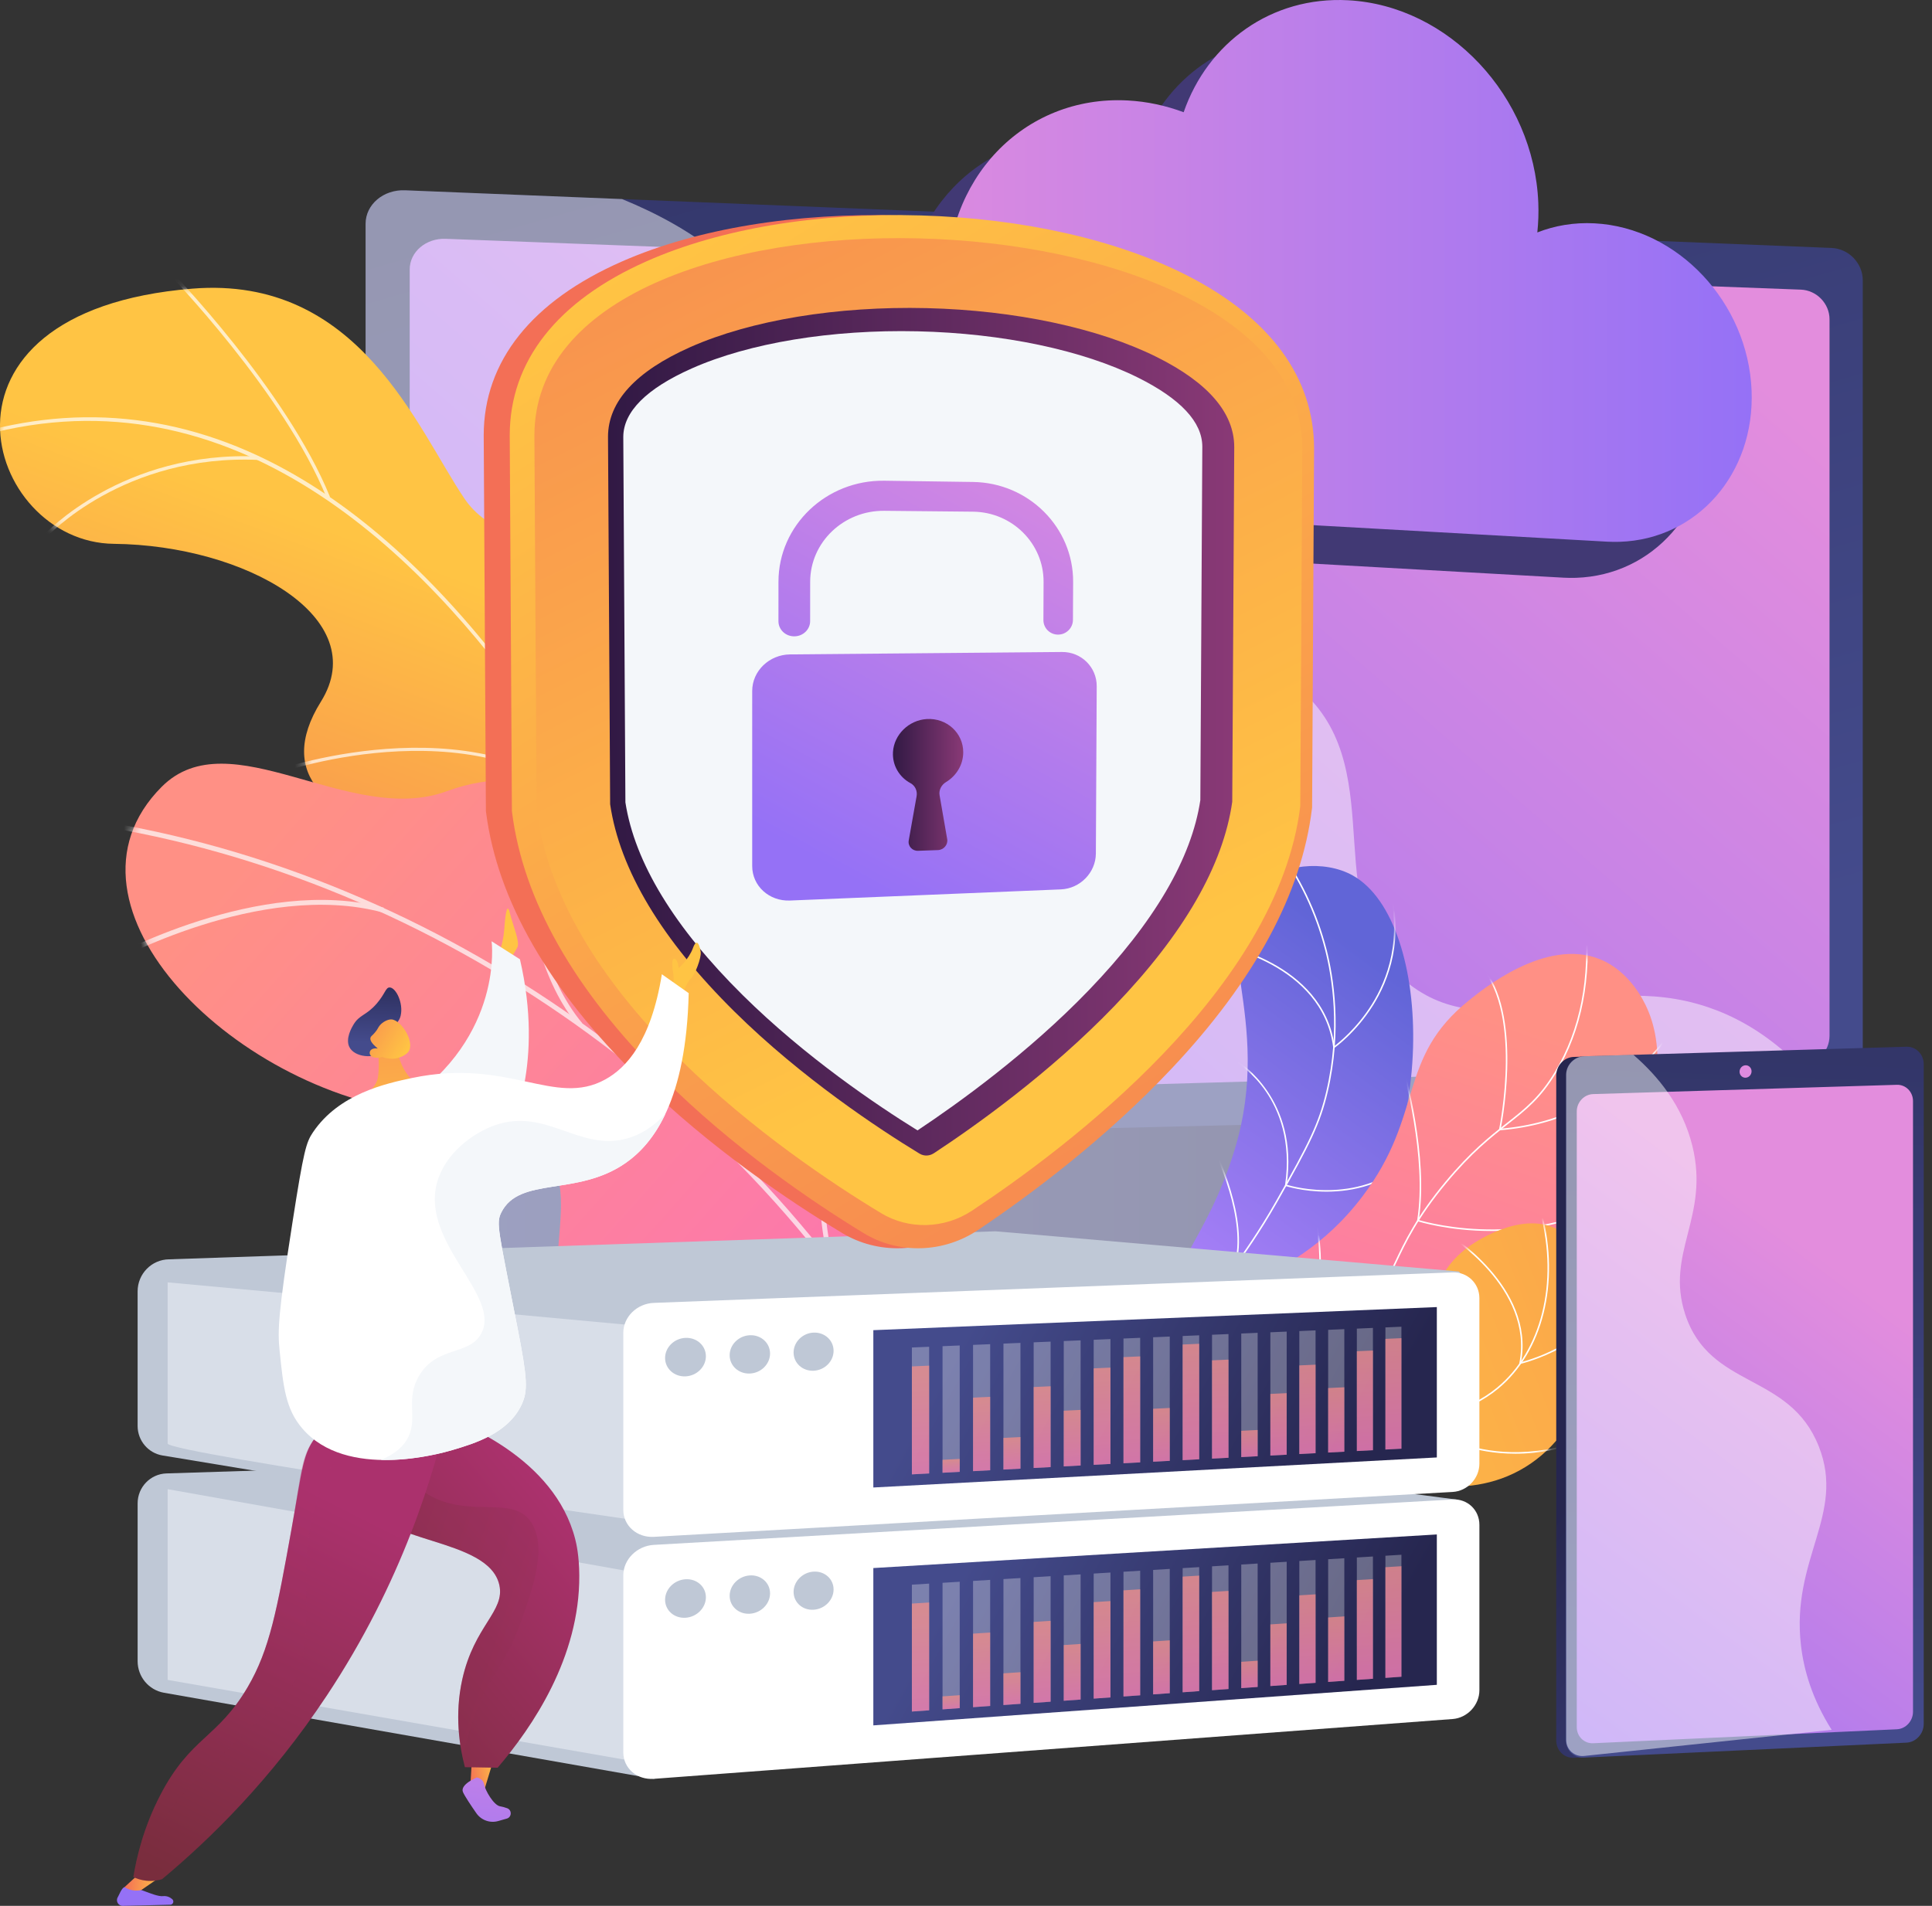 <svg width="226" height="223" viewBox="0 0 226 223" fill="none" xmlns="http://www.w3.org/2000/svg">
<rect x="0" y="0" width="226" height="223" fill="#333333" stroke="none"/>
<g id="Group">
<g id="Illustration">
<g id="Data_protection">
<g id="Group_2">
<path id="Vector" d="M157.748 174.12C154.741 173.117 152.493 170.551 151.859 167.396L147.483 145.614L110.046 146.951L105.438 169.643C104.793 172.821 107.376 176.01 110.35 177.18L126.013 183.343C128.926 184.489 132.058 184.946 135.17 184.678L168.271 181.831C169.239 181.748 170.015 180.983 170.128 180.002C170.24 179.02 170.918 177.918 169.995 177.611L157.746 174.121L157.748 174.12Z" fill="#97A6B7"/>
<path id="Vector_2" d="M158.118 172.795C155.114 171.805 152.868 169.271 152.236 166.156L147.864 144.649L111.339 145.97L106.736 168.376C106.091 171.514 107.797 174.661 110.769 175.816L126.416 181.901C129.326 183.033 132.455 183.484 135.564 183.22L168.632 180.408C169.599 180.326 170.374 179.571 170.487 178.602C170.599 177.633 170.018 176.719 169.096 176.415L158.118 172.795Z" fill="url(#paint0_linear_364_674)"/>
<path id="Vector_3" d="M217.902 130.47V32.801C217.902 30.798 216.261 29.093 214.25 29.012L47.389 22.266C44.849 22.163 42.766 23.928 42.766 26.188V134.127L217.903 130.47H217.902Z" fill="url(#paint1_linear_364_674)"/>
<path id="Vector_4" d="M210.651 33.89L52.131 27.943C49.821 27.857 47.926 29.472 47.926 31.534V125.526C47.926 127.63 49.861 129.297 52.218 129.23L210.58 124.701C212.471 124.647 214.013 123.067 214.013 121.19V37.359C214.013 35.52 212.502 33.959 210.651 33.889V33.89Z" fill="url(#paint2_linear_364_674)"/>
<path id="Vector_5" d="M42.766 134.127V155.684C42.766 157.943 44.849 159.703 47.388 159.596L214.249 152.502C216.261 152.416 217.902 150.708 217.902 148.705V129.843L42.765 134.127L42.766 134.127Z" fill="url(#paint3_linear_364_674)"/>
<g id="Group_3" style="mix-blend-mode:soft-light" opacity="0.48">
<path id="Vector_6" d="M199.829 117.86C186.125 113.205 174.786 122.7 164.936 115.224C153.83 106.796 162.806 90.605 152.534 81.066C138.263 67.816 109.732 88.365 97.34 75.873C88.821 67.284 98.87 53.534 91.657 39.069C87.989 31.715 81.116 26.701 72.772 23.293L47.389 22.266C44.849 22.163 42.766 23.928 42.766 26.188V155.684C42.766 157.943 44.849 159.703 47.389 159.596L214.25 152.501C216.262 152.416 217.903 150.708 217.903 148.705V134.768C212.027 124.321 205.54 119.8 199.83 117.86H199.829Z" fill="white"/>
</g>
</g>
<g id="Group_4">
<g id="Group_5">
<g id="Group_6">
<path id="Vector_7" d="M91.098 120.835L74.646 130.101C74.646 130.101 66.823 123.358 67.519 115.098C68.939 98.246 54.163 98.171 47.978 97.208C38.651 95.757 32.121 90.773 37.537 82.103C43.665 72.295 28.713 63.792 13.314 63.632C-1.754 63.475 -10.172 36.448 22.474 33.776C41.97 32.181 48.754 50.094 54.318 58.321C59.882 66.548 73.071 60.06 74.577 73.09C75.863 84.22 72.424 94.802 81.301 97.952C90.178 101.103 94.613 107.743 91.099 120.836L91.098 120.835Z" fill="url(#paint4_linear_364_674)"/>
<g id="Group_7" style="mix-blend-mode:soft-light" opacity="0.7">
<g id="Clip path group">
<mask id="mask0_364_674" style="mask-type:luminance" maskUnits="userSpaceOnUse" x="0" y="33" width="93" height="98">
<g id="clippath">
<path id="Vector_8" d="M91.098 120.835L74.646 130.101C74.646 130.101 66.823 123.358 67.519 115.098C68.939 98.246 54.162 98.171 47.977 97.208C38.651 95.757 31.061 90.388 38.816 81.822C46.57 73.257 28.713 63.792 13.315 63.632C-1.754 63.475 -10.171 36.448 22.475 33.776C41.971 32.181 48.755 50.094 54.319 58.321C59.882 66.548 73.071 60.06 74.578 73.09C75.864 84.22 72.425 94.802 81.302 97.952C90.179 101.103 94.614 107.743 91.099 120.836L91.098 120.835Z" fill="white"/>
</g>
</mask>
<g mask="url(#mask0_364_674)">
<g id="Group_8">
<g id="Group_9">
<path id="Vector_9" d="M84.832 126.381L84.455 126.51C84.375 126.275 76.31 102.814 61.341 81.981C47.551 62.788 24.908 41.962 -4.647 51.745L-4.772 51.365C8.385 47.01 21.288 48.253 33.581 55.06C43.4 60.498 52.85 69.478 61.669 81.753C76.671 102.635 84.753 126.146 84.832 126.381Z" fill="white"/>
<path id="Vector_10" d="M38.594 58.128L38.225 58.279C33.229 45.939 19.733 32.014 19.597 31.875L19.881 31.594C20.017 31.734 33.568 45.716 38.594 58.128H38.594Z" fill="white"/>
<path id="Vector_11" d="M30.281 53.818C14.51 53.077 5.544 62.745 5.455 62.842L5.161 62.572C5.251 62.472 14.335 52.668 30.3 53.418L30.282 53.818H30.281Z" fill="white"/>
<path id="Vector_12" d="M70.389 96.137C57.335 81.858 32.815 90.362 32.583 90.465L32.399 90.11C32.617 89.987 57.513 81.459 70.683 95.866L70.389 96.137Z" fill="white"/>
<path id="Vector_13" d="M66.611 89.1L66.231 89.22C62.529 77.415 69.882 63.718 69.957 63.581L70.307 63.773C70.233 63.909 62.961 77.461 66.612 89.1L66.611 89.1Z" fill="white"/>
<path id="Vector_14" d="M83.105 122.847C79.035 116.719 67.109 116.769 66.989 116.771L66.985 116.37C67.484 116.365 79.246 116.316 83.436 122.624L83.105 122.847Z" fill="white"/>
<path id="Vector_15" d="M81.27 117.265L80.895 117.398C78.955 111.909 83.378 102.085 84.831 98.857C85.037 98.401 85.213 98.006 85.232 97.93L85.621 98.016C85.597 98.124 85.48 98.387 85.194 99.022C83.757 102.214 79.384 111.927 81.27 117.265Z" fill="white"/>
</g>
</g>
</g>
</g>
</g>
</g>
<g id="Group_10">
<path id="Vector_16" d="M97.243 167.635C97.353 167.648 97.464 167.662 97.575 167.675C104.135 168.437 111.438 168.104 119.471 166.018C121.009 165.499 122.547 164.982 124.083 164.464C124.286 160.366 123.749 156.432 118.594 156.408C110.59 156.371 106.607 143.41 107.278 138.211C108.109 131.776 109.737 116.75 97.363 116.496C87.061 116.284 80.372 118.264 76.144 106.258C71.916 94.25 63.067 88.596 52.275 92.575C40.917 96.763 26.889 84.069 18.918 92.059C5.027 105.981 27.867 128.444 50.25 130.29C72.633 132.136 63.23 142.831 65.607 152.977C68.853 166.829 86.329 158.498 92.736 162.422C94.906 163.751 96.321 165.627 97.244 167.636L97.243 167.635Z" fill="url(#paint5_linear_364_674)"/>
<g id="Group_11" style="mix-blend-mode:soft-light" opacity="0.7">
<g id="Clip path group_2">
<mask id="mask1_364_674" style="mask-type:luminance" maskUnits="userSpaceOnUse" x="14" y="89" width="111" height="87">
<g id="clippath-1">
<path id="Vector_17" d="M98.906 175.306L124.081 167.645C124.469 163.615 124.352 156.434 118.595 156.408C110.591 156.37 106.608 143.41 107.279 138.21C108.11 131.775 109.737 116.749 97.363 116.495C87.062 116.283 80.373 118.264 76.145 106.257C71.917 94.25 63.068 88.596 52.276 92.575C40.918 96.762 26.889 84.068 18.918 92.058C5.027 105.981 27.867 128.443 50.25 130.289C72.633 132.135 63.23 142.831 65.607 152.976C68.853 166.828 86.329 158.497 92.736 162.421C97.759 165.498 98.748 171.5 98.906 175.307V175.306Z" fill="white"/>
</g>
</mask>
<g mask="url(#mask1_364_674)">
<g id="Group_12">
<g id="Group_13">
<path id="Vector_18" d="M109.562 167.717L110.065 167.448C90.521 130.44 53.212 103.151 12.698 96.233L12.603 96.797C52.947 103.687 90.099 130.862 109.562 167.716L109.562 167.717Z" fill="#FCFDFE"/>
<path id="Vector_19" d="M97.187 148.458L97.734 148.295C93.06 132.512 102.853 116.186 102.953 116.023L102.468 115.724C102.367 115.889 92.44 132.427 97.188 148.458H97.187Z" fill="#FCFDFE"/>
<path id="Vector_20" d="M105.781 161.008L106.185 160.604C94.46 148.784 64.958 155.448 64.662 155.517L64.79 156.076C65.083 156.007 94.279 149.413 105.781 161.009V161.008Z" fill="#FCFDFE"/>
<path id="Vector_21" d="M67.663 120.079L68.1 119.71C59.628 109.569 61.88 89.387 61.904 89.184L61.338 89.117C61.314 89.322 59.035 109.751 67.663 120.079H67.663Z" fill="#FCFDFE"/>
<path id="Vector_22" d="M44.751 106.763L44.898 106.209C30.402 102.304 12.662 112.172 12.484 112.272L12.763 112.772C12.938 112.673 30.481 102.919 44.751 106.763Z" fill="#FCFDFE"/>
</g>
</g>
</g>
</g>
</g>
</g>
</g>
<g id="Group_14">
<g id="Group_15">
<path id="Vector_23" d="M138.802 178.96C136.625 174.126 134.133 166.654 135.164 157.944C136.348 147.943 141.095 145.449 144.421 134.533C149.167 118.95 140.81 108.953 146.897 103.683C149.866 101.114 154.91 100.561 158.261 102.448C167.822 107.835 168.38 135.785 155.468 148.127C149.628 153.709 144.009 153.736 139.914 160.581C136.295 166.63 137.422 173.964 138.802 178.959V178.96Z" fill="url(#paint6_linear_364_674)"/>
<g id="Group_16" style="mix-blend-mode:soft-light">
<g id="Clip path group_3">
<mask id="mask2_364_674" style="mask-type:luminance" maskUnits="userSpaceOnUse" x="134" y="101" width="32" height="78">
<g id="clippath-2">
<path id="Vector_24" d="M138.802 178.96C136.625 174.126 134.133 166.654 135.164 157.944C136.348 147.943 141.095 145.449 144.421 134.533C149.167 118.95 140.81 108.953 146.897 103.683C149.866 101.114 154.91 100.561 158.261 102.448C167.822 107.835 168.38 135.785 155.468 148.127C149.628 153.709 144.009 153.736 139.914 160.581C136.295 166.63 137.422 173.964 138.802 178.959V178.96Z" fill="white"/>
</g>
</mask>
<g mask="url(#mask2_364_674)">
<g id="Group_17">
<g id="Group_18">
<path id="Vector_25" d="M136.448 166.456L136.271 166.431C136.578 164.254 137.075 162.094 137.744 160.012C139.286 155.219 141.258 152.466 143.754 148.979C145.375 146.715 147.213 144.149 149.265 140.535C153.102 133.775 154.265 131.423 155.134 127.749C156.855 120.474 155.796 114.236 155.012 111.165C153.899 106.809 151.968 102.759 149.271 99.127L149.414 99.019C152.125 102.671 154.067 106.742 155.185 111.121C155.974 114.207 157.038 120.478 155.308 127.791C154.434 131.485 153.268 133.846 149.42 140.624C147.364 144.246 145.523 146.816 143.9 149.084C141.412 152.557 139.448 155.302 137.914 160.066C137.247 162.139 136.754 164.289 136.448 166.455V166.456Z" fill="white"/>
<path id="Vector_26" d="M155.97 122.701L155.952 122.554C154.711 112.703 142.56 110.609 142.437 110.589L142.465 110.412C142.588 110.431 154.749 112.528 156.109 122.381C156.625 121.992 158.714 120.325 160.458 117.544C162.298 114.609 164.123 109.796 162.361 103.533L162.533 103.484C164.313 109.814 162.467 114.679 160.605 117.646C158.588 120.859 156.115 122.6 156.09 122.617L155.969 122.7L155.97 122.701Z" fill="white"/>
<path id="Vector_27" d="M155.178 139.434C152.419 139.434 150.423 138.786 150.382 138.773L150.311 138.749L150.323 138.674C151.096 133.465 149.546 129.86 148.109 127.753C146.555 125.472 144.798 124.41 144.78 124.399L144.872 124.245C144.943 124.287 151.962 128.596 150.511 138.625C151.349 138.879 159.346 141.096 165.251 135.343L165.375 135.472C162.098 138.666 158.185 139.434 155.179 139.434L155.178 139.434Z" fill="white"/>
<path id="Vector_28" d="M150.441 149.775C146.559 149.775 144.416 148.251 144.382 148.226L144.33 148.188L144.349 148.126C146.025 142.742 142 134.666 141.96 134.585L142.119 134.504C142.161 134.585 146.185 142.663 144.539 148.116C145.114 148.496 150.37 151.669 159.065 147.353L159.145 147.514C155.68 149.234 152.752 149.775 150.44 149.775H150.441Z" fill="white"/>
</g>
</g>
</g>
</g>
</g>
</g>
<g id="Group_19" style="mix-blend-mode:soft-light">
<path id="Vector_29" d="M134.005 177.172C132.874 173.097 131.782 166.659 134.514 160.497C139.281 149.745 150.324 151.933 159.377 139.984C166.678 130.347 163.346 123.841 171.856 117.036C173.28 115.897 180.783 109.667 187.14 112.231C190.722 113.676 192.351 117.269 192.657 117.943C197.281 128.135 188.36 145.858 175.219 154.954C167.669 160.18 164.929 159.042 151.364 165.657C143.393 169.544 137.581 174.063 134.004 177.172H134.005Z" fill="url(#paint7_linear_364_674)"/>
<g id="Clip path group_4">
<mask id="mask3_364_674" style="mask-type:luminance" maskUnits="userSpaceOnUse" x="132" y="111" width="62" height="67">
<g id="clippath-3">
<path id="Vector_30" d="M134.005 177.172C132.874 173.097 131.782 166.659 134.514 160.497C139.281 149.745 150.324 151.933 159.377 139.984C166.678 130.347 163.346 123.841 171.856 117.036C173.28 115.897 180.783 109.667 187.14 112.231C190.722 113.676 192.351 117.269 192.657 117.943C197.281 128.135 188.36 145.858 175.219 154.954C167.669 160.18 164.929 159.042 151.364 165.657C143.393 169.544 137.581 174.063 134.004 177.172H134.005Z" fill="white"/>
</g>
</mask>
<g mask="url(#mask3_364_674)">
<g id="Group_20">
<g id="Group_21">
<path id="Vector_31" d="M133.352 182.295L133.174 182.278C134.156 172.131 137.333 165.039 142.615 161.197C145.201 159.317 147.37 158.827 149.664 158.308C152.129 157.752 154.679 157.176 157.862 154.733C160.954 152.359 161.932 150.29 163.17 147.672C164.284 145.314 165.671 142.381 169.054 138.304C172.019 134.732 174.269 132.966 176.255 131.408C178.403 129.721 180.1 128.389 181.906 125.383C184.857 120.473 186.027 114.462 185.384 107.518L185.562 107.502C186.209 114.485 185.031 120.533 182.06 125.476C180.236 128.511 178.528 129.852 176.365 131.549C174.388 133.102 172.146 134.862 169.192 138.42C165.823 142.478 164.441 145.401 163.331 147.749C162.084 150.39 161.098 152.475 157.972 154.876C154.758 157.343 152.19 157.923 149.705 158.484C147.428 158.998 145.278 159.484 142.721 161.344C137.481 165.153 134.33 172.203 133.352 182.295H133.352Z" fill="white"/>
<path id="Vector_32" d="M175.333 132.259L175.358 132.141C175.388 131.998 178.327 117.755 172.675 112.621L172.795 112.487C178.246 117.439 175.829 130.669 175.557 132.061C189.97 130.871 196.354 119.269 196.416 119.151L196.573 119.237C196.51 119.356 190.045 131.106 175.452 132.249L175.333 132.258V132.259Z" fill="white"/>
<path id="Vector_33" d="M174.486 144.037C169.407 144.037 165.872 142.911 165.836 142.899L165.762 142.875L165.775 142.798C166.971 135.409 164.128 125.388 164.099 125.287L164.271 125.237C164.3 125.338 167.133 135.327 165.964 142.75C166.509 142.915 170.046 143.916 174.911 143.854C179.777 143.793 187.01 142.629 193.837 137.428L193.945 137.571C187.078 142.803 179.801 143.973 174.907 144.033C174.766 144.035 174.624 144.036 174.486 144.036V144.037Z" fill="white"/>
<path id="Vector_34" d="M168.586 161.547C164.122 161.547 160.506 160.898 157.983 160.237C154.074 159.214 151.873 157.945 151.851 157.931L151.769 157.884L151.82 157.805C156.517 150.567 153.221 139.81 153.187 139.702L153.357 139.648C153.391 139.756 156.688 150.513 152.022 157.823C152.943 158.323 161.471 162.704 174.757 160.96L174.78 161.138C172.572 161.428 170.5 161.548 168.584 161.548L168.586 161.547Z" fill="white"/>
</g>
</g>
</g>
</g>
</g>
<g id="Group_22">
<path id="Vector_35" d="M134.924 164.971C137.414 163.593 141.454 161.652 146.715 160.467C156.073 158.358 159.958 160.746 164.216 157.393C168.623 153.922 166.544 149.723 171.781 145.886C172.222 145.563 177.832 141.565 182.198 143.839C185.253 145.43 186.06 149.236 186.438 151.021C187.906 157.951 185.368 167.932 177.706 172.075C170.442 176.002 162.24 172.712 159.638 171.649C155.073 169.782 154.177 167.796 149.519 166.043C143.854 163.91 138.483 164.326 134.924 164.971Z" fill="url(#paint8_linear_364_674)"/>
<g id="Group_23" style="mix-blend-mode:soft-light">
<g id="Clip path group_5">
<mask id="mask4_364_674" style="mask-type:luminance" maskUnits="userSpaceOnUse" x="134" y="143" width="53" height="31">
<g id="clippath-4">
<path id="Vector_36" d="M134.924 164.971C137.414 163.593 141.454 161.652 146.715 160.467C156.073 158.358 159.958 160.746 164.216 157.393C168.623 153.922 166.544 149.723 171.781 145.886C172.222 145.563 177.832 141.565 182.198 143.839C185.253 145.43 186.06 149.236 186.438 151.021C187.906 157.951 185.368 167.932 177.706 172.075C170.442 176.002 162.24 172.712 159.638 171.649C155.073 169.782 154.177 167.796 149.519 166.043C143.854 163.91 138.483 164.326 134.924 164.971Z" fill="white"/>
</g>
</mask>
<g mask="url(#mask4_364_674)">
<g id="Group_24">
<g id="Group_25">
<path id="Vector_37" d="M132.869 166.25L132.781 166.093C138.86 162.663 144.546 161.39 149.683 162.309C151.929 162.711 153.455 163.41 154.93 164.086C156.773 164.93 158.512 165.727 161.529 165.966C166.957 166.396 171.788 165.113 175.131 162.355C180.307 158.082 182.298 150.099 180.204 142.018L180.377 141.972C182.489 150.121 180.474 158.176 175.244 162.494C171.866 165.282 166.99 166.578 161.514 166.146C158.466 165.904 156.712 165.101 154.855 164.25C153.39 163.579 151.875 162.885 149.651 162.486C144.558 161.574 138.911 162.84 132.868 166.249L132.869 166.25Z" fill="white"/>
<path id="Vector_38" d="M177.704 159.621L177.73 159.486C179.459 150.707 169.362 144.497 169.26 144.435L169.352 144.281C169.455 144.344 179.553 150.555 177.932 159.383C179.07 159.089 187.094 156.8 188.356 150.543L188.531 150.579C187.155 157.397 177.931 159.571 177.838 159.591L177.703 159.622L177.704 159.621Z" fill="white"/>
<path id="Vector_39" d="M177.214 170.094C174.819 170.094 172.826 169.688 171.287 169.193C167.668 168.028 165.697 166.128 165.678 166.109L165.615 166.048L165.674 165.984C171.689 159.463 166.502 150.15 166.449 150.056L166.604 149.966C166.658 150.06 171.875 159.424 165.867 166.039C166.23 166.368 168.128 167.99 171.351 169.025C174.657 170.088 180.072 170.731 187.098 167.769L187.167 167.935C183.354 169.543 180.01 170.096 177.215 170.096L177.214 170.094Z" fill="white"/>
</g>
</g>
</g>
</g>
</g>
</g>
</g>
</g>
<g id="Group_26">
<path id="Vector_40" d="M170.611 175.489L76.483 208.138L19.186 198.066C17.401 197.752 16.099 196.194 16.099 194.372V175.903C16.099 174.011 17.592 172.461 19.472 172.402L121.906 169.15L170.611 175.489Z" fill="#BFC8D6"/>
<path id="Vector_41" d="M19.612 174.244L74.363 183.999V206.118L19.612 196.562V174.244Z" fill="#D8DEE8"/>
<g id="Group_27">
<path id="Vector_42" d="M72.912 205.043V184.328C72.912 182.471 74.512 180.875 76.483 180.763L169.926 175.451C171.656 175.353 173.056 176.679 173.056 178.414V197.764C173.056 199.499 171.656 201.01 169.926 201.139L76.483 208.137C74.512 208.285 72.912 206.899 72.912 205.042V205.043Z" fill="white"/>
<path id="Vector_43" d="M82.573 186.892C82.573 188.134 81.507 189.208 80.191 189.29C78.871 189.373 77.8 188.43 77.8 187.184C77.8 185.937 78.871 184.864 80.191 184.785C81.508 184.706 82.573 185.649 82.573 186.891V186.892Z" fill="#BFC8D6"/>
<path id="Vector_44" d="M90.079 186.433C90.079 187.669 89.023 188.737 87.72 188.819C86.413 188.9 85.353 187.962 85.353 186.722C85.353 185.482 86.413 184.413 87.72 184.336C89.023 184.258 90.079 185.197 90.079 186.433Z" fill="#BFC8D6"/>
<path id="Vector_45" d="M97.51 185.979C97.51 187.209 96.466 188.271 95.174 188.352C93.881 188.433 92.832 187.498 92.832 186.265C92.832 185.032 93.882 183.969 95.174 183.892C96.465 183.815 97.51 184.75 97.51 185.98V185.979Z" fill="#BFC8D6"/>
<path id="Vector_46" d="M168.077 197.138L102.16 201.883V183.474L168.077 179.543V197.138Z" fill="url(#paint9_linear_364_674)"/>
<g id="Group_28" style="mix-blend-mode:soft-light" opacity="0.3">
<path id="Vector_47" d="M108.689 200.119L106.669 200.263V185.419L108.689 185.295V200.119Z" fill="white"/>
<path id="Vector_48" d="M112.266 199.865L110.256 200.008V185.2L112.266 185.077V199.865Z" fill="white"/>
<path id="Vector_49" d="M115.827 199.612L113.826 199.754V184.981L115.827 184.859V199.612Z" fill="white"/>
<path id="Vector_50" d="M119.37 199.36L117.379 199.502V184.764L119.37 184.643V199.36Z" fill="white"/>
<path id="Vector_51" d="M122.897 199.11L120.915 199.25V184.548L122.897 184.427V199.11Z" fill="white"/>
<path id="Vector_52" d="M126.406 198.86L124.434 199V184.333L126.406 184.212V198.86Z" fill="white"/>
<path id="Vector_53" d="M129.898 198.611L127.936 198.751V184.119L129.898 183.999V198.611Z" fill="white"/>
<path id="Vector_54" d="M133.375 198.364L131.422 198.503V183.906L133.375 183.786V198.364Z" fill="white"/>
<path id="Vector_55" d="M136.835 198.118L134.891 198.256V183.693L136.835 183.575V198.118Z" fill="white"/>
<path id="Vector_56" d="M140.278 197.873L138.343 198.011V183.483L140.278 183.365V197.873Z" fill="white"/>
<path id="Vector_57" d="M143.705 197.629L141.779 197.766V183.272L143.705 183.155V197.629Z" fill="white"/>
<path id="Vector_58" d="M147.116 197.387L145.199 197.524V183.063L147.116 182.946V197.387Z" fill="white"/>
<path id="Vector_59" d="M150.512 197.146L148.604 197.281V182.856L150.512 182.739V197.146Z" fill="white"/>
<path id="Vector_60" d="M153.891 196.905L151.991 197.04V182.648L153.891 182.532V196.905Z" fill="white"/>
<path id="Vector_61" d="M157.254 196.666L155.364 196.8V182.442L157.254 182.327V196.666Z" fill="white"/>
<path id="Vector_62" d="M160.602 196.428L158.721 196.562V182.237L160.602 182.122V196.428Z" fill="white"/>
<path id="Vector_63" d="M163.934 196.191L162.061 196.325V182.033L163.934 181.918V196.191Z" fill="white"/>
</g>
<g id="Group_29" opacity="0.69">
<path id="Vector_64" d="M108.689 200.119L106.669 200.263V187.632L108.689 187.506V200.119Z" fill="url(#paint10_linear_364_674)"/>
<path id="Vector_65" d="M112.266 199.865L110.256 200.008V198.491L112.266 198.351V199.865Z" fill="url(#paint11_linear_364_674)"/>
<path id="Vector_66" d="M115.827 199.612L113.826 199.754V191.15L115.827 191.019V199.612Z" fill="url(#paint12_linear_364_674)"/>
<path id="Vector_67" d="M119.37 199.36L117.379 199.502V195.795L119.37 195.659V199.36Z" fill="url(#paint13_linear_364_674)"/>
<path id="Vector_68" d="M122.897 199.11L120.915 199.25V189.779L122.897 189.65V199.11Z" fill="url(#paint14_linear_364_674)"/>
<path id="Vector_69" d="M126.406 198.86L124.434 199V192.484L126.406 192.353V198.86Z" fill="url(#paint15_linear_364_674)"/>
<path id="Vector_70" d="M129.898 198.611L127.936 198.751V187.462L129.898 187.337V198.611Z" fill="url(#paint16_linear_364_674)"/>
<path id="Vector_71" d="M133.375 198.364L131.422 198.503V186.082L133.375 185.96V198.364Z" fill="url(#paint17_linear_364_674)"/>
<path id="Vector_72" d="M136.835 198.118L134.891 198.256V192.06L136.835 191.931V198.118Z" fill="url(#paint18_linear_364_674)"/>
<path id="Vector_73" d="M140.278 197.873L138.343 198.011V184.477L140.278 184.358V197.873Z" fill="url(#paint19_linear_364_674)"/>
<path id="Vector_74" d="M143.705 197.629L141.779 197.766V186.268L143.705 186.146V197.629Z" fill="url(#paint20_linear_364_674)"/>
<path id="Vector_75" d="M147.116 197.387L145.199 197.524V194.447L147.116 194.315V197.387Z" fill="url(#paint21_linear_364_674)"/>
<path id="Vector_76" d="M150.512 197.146L148.604 197.281V190.068L150.512 189.942V197.146Z" fill="url(#paint22_linear_364_674)"/>
<path id="Vector_77" d="M153.891 196.905L151.991 197.04V186.669L153.891 186.548V196.905Z" fill="url(#paint23_linear_364_674)"/>
<path id="Vector_78" d="M157.254 196.666L155.364 196.8V189.255L157.254 189.13V196.666Z" fill="url(#paint24_linear_364_674)"/>
<path id="Vector_79" d="M160.602 196.428L158.721 196.562V184.884L160.602 184.766V196.428Z" fill="url(#paint25_linear_364_674)"/>
<path id="Vector_80" d="M163.934 196.191L162.061 196.325V183.375L163.934 183.259V196.191Z" fill="url(#paint26_linear_364_674)"/>
</g>
</g>
<path id="Vector_81" d="M19.017 170.303L74.858 179.543L170.625 149.266C170.891 149.182 170.852 148.791 170.574 148.767C162.305 148.046 116.691 144.068 116.438 144.071L19.78 147.35C17.739 147.376 16.098 149.046 16.098 151.099V166.847C16.098 168.562 17.334 170.025 19.017 170.304V170.303Z" fill="#BFC8D6"/>
<path id="Vector_82" d="M19.612 150.046L75.827 155.236V178.102C75.827 178.102 19.612 170.012 19.612 168.905V150.046Z" fill="#D8DEE8"/>
<g id="Group_30">
<path id="Vector_83" d="M72.912 176.662V155.947C72.912 154.09 74.512 152.524 76.483 152.448L169.926 148.881C171.656 148.815 173.056 150.167 173.056 151.902V171.253C173.056 172.987 171.656 174.472 169.926 174.569L76.483 179.823C74.512 179.933 72.912 178.518 72.912 176.662Z" fill="white"/>
<path id="Vector_84" d="M82.573 158.691C82.573 159.934 81.507 160.987 80.191 161.045C78.871 161.104 77.8 160.14 77.8 158.895C77.8 157.649 78.871 156.595 80.191 156.541C81.508 156.487 82.573 157.45 82.573 158.692V158.691Z" fill="#BFC8D6"/>
<path id="Vector_85" d="M90.079 158.372C90.079 159.608 89.023 160.657 87.72 160.714C86.413 160.771 85.353 159.813 85.353 158.573C85.353 157.334 86.413 156.285 87.72 156.232C89.023 156.178 90.079 157.137 90.079 158.373V158.372Z" fill="#BFC8D6"/>
<path id="Vector_86" d="M97.51 158.057C97.51 159.287 96.466 160.33 95.174 160.386C93.881 160.443 92.832 159.489 92.832 158.255C92.832 157.021 93.882 155.978 95.174 155.925C96.465 155.872 97.51 156.826 97.51 158.056V158.057Z" fill="#BFC8D6"/>
<path id="Vector_87" d="M168.077 170.533L102.16 174.048V155.64L168.077 152.938V170.533Z" fill="url(#paint27_linear_364_674)"/>
<g id="Group_31" style="mix-blend-mode:soft-light" opacity="0.3">
<path id="Vector_88" d="M108.689 172.406L106.669 172.512V157.667L108.689 157.582V172.406Z" fill="white"/>
<path id="Vector_89" d="M112.266 172.218L110.256 172.324V157.515L112.266 157.43V172.218Z" fill="white"/>
<path id="Vector_90" d="M115.827 172.031L113.826 172.137V157.363L115.827 157.279V172.031Z" fill="white"/>
<path id="Vector_91" d="M119.37 171.846L117.379 171.95V157.213L119.37 157.128V171.846Z" fill="white"/>
<path id="Vector_92" d="M122.897 171.661L120.915 171.765V157.063L122.897 156.979V171.661Z" fill="white"/>
<path id="Vector_93" d="M126.406 171.477L124.434 171.581V156.913L126.406 156.83V171.477Z" fill="white"/>
<path id="Vector_94" d="M129.898 171.294L127.936 171.397V156.765L129.898 156.682V171.294Z" fill="white"/>
<path id="Vector_95" d="M133.375 171.111L131.422 171.214V156.617L133.375 156.534V171.111Z" fill="white"/>
<path id="Vector_96" d="M136.835 170.93L134.891 171.032V156.469L136.835 156.387V170.93Z" fill="white"/>
<path id="Vector_97" d="M140.278 170.749L138.343 170.851V156.323L140.278 156.241V170.749Z" fill="white"/>
<path id="Vector_98" d="M143.705 170.57L141.779 170.67V156.177L143.705 156.095V170.57Z" fill="white"/>
<path id="Vector_99" d="M147.116 170.391L145.199 170.491V156.032L147.116 155.95V170.391Z" fill="white"/>
<path id="Vector_100" d="M150.512 170.213L148.604 170.313V155.887L150.512 155.806V170.213Z" fill="white"/>
<path id="Vector_101" d="M153.891 170.035L151.991 170.135V155.743L153.891 155.663V170.035Z" fill="white"/>
<path id="Vector_102" d="M157.254 169.859L155.364 169.958V155.6L157.254 155.52V169.859Z" fill="white"/>
<path id="Vector_103" d="M160.602 169.683L158.721 169.782V155.458L160.602 155.377V169.683Z" fill="white"/>
<path id="Vector_104" d="M163.934 169.509L162.061 169.607V155.316L163.934 155.236V169.509Z" fill="white"/>
</g>
<g id="Group_32" opacity="0.69">
<path id="Vector_105" d="M108.689 172.406L106.669 172.512V159.881L108.689 159.792V172.406Z" fill="url(#paint28_linear_364_674)"/>
<path id="Vector_106" d="M112.266 172.218L110.256 172.324V170.807L112.266 170.704V172.218Z" fill="url(#paint29_linear_364_674)"/>
<path id="Vector_107" d="M115.827 172.031L113.826 172.137V163.532L115.827 163.439V172.031Z" fill="url(#paint30_linear_364_674)"/>
<path id="Vector_108" d="M119.37 171.846L117.379 171.95V168.243L119.37 168.144V171.846Z" fill="url(#paint31_linear_364_674)"/>
<path id="Vector_109" d="M122.897 171.661L120.915 171.765V162.293L122.897 162.202V171.661Z" fill="url(#paint32_linear_364_674)"/>
<path id="Vector_110" d="M126.406 171.477L124.434 171.581V165.064L126.406 164.97V171.477Z" fill="url(#paint33_linear_364_674)"/>
<path id="Vector_111" d="M129.898 171.294L127.936 171.397V160.108L129.898 160.02V171.294Z" fill="url(#paint34_linear_364_674)"/>
<path id="Vector_112" d="M133.375 171.111L131.422 171.214V158.793L133.375 158.707V171.111Z" fill="url(#paint35_linear_364_674)"/>
<path id="Vector_113" d="M136.835 170.93L134.891 171.032V164.836L136.835 164.742V170.93Z" fill="url(#paint36_linear_364_674)"/>
<path id="Vector_114" d="M140.278 170.749L138.343 170.851V157.318L140.278 157.234V170.749Z" fill="url(#paint37_linear_364_674)"/>
<path id="Vector_115" d="M143.705 170.57L141.779 170.67V159.172L143.705 159.087V170.57Z" fill="url(#paint38_linear_364_674)"/>
<path id="Vector_116" d="M147.116 170.391L145.199 170.491V167.415L147.116 167.319V170.391Z" fill="url(#paint39_linear_364_674)"/>
<path id="Vector_117" d="M150.512 170.213L148.604 170.313V163.1L150.512 163.009V170.213Z" fill="url(#paint40_linear_364_674)"/>
<path id="Vector_118" d="M153.891 170.035L151.991 170.135V159.764L153.891 159.678V170.035Z" fill="url(#paint41_linear_364_674)"/>
<path id="Vector_119" d="M157.254 169.859L155.364 169.958V162.412L157.254 162.323V169.859Z" fill="url(#paint42_linear_364_674)"/>
<path id="Vector_120" d="M160.602 169.683L158.721 169.782V158.105L160.602 158.022V169.683Z" fill="url(#paint43_linear_364_674)"/>
<path id="Vector_121" d="M163.934 169.509L162.061 169.607V156.658L163.934 156.576V169.509Z" fill="url(#paint44_linear_364_674)"/>
</g>
</g>
</g>
<g id="Group_33">
<g id="Group_34">
<g id="Group_35">
<path id="Vector_122" d="M223.845 124.586V201.73C223.845 202.884 222.867 203.146 221.758 203.198L184.642 205.646L184.093 205.671C182.966 205.724 182.044 204.814 182.044 203.651V125.844C182.044 124.681 182.965 123.701 184.093 123.668L184.838 123.645L222.102 124.271C223.211 124.239 223.845 123.432 223.845 124.586Z" fill="url(#paint45_linear_364_674)"/>
<path id="Vector_123" d="M225.032 124.513V201.713C225.032 202.867 224.124 203.854 223.014 203.905L185.223 205.657C184.095 205.709 183.172 204.799 183.172 203.634V125.774C183.172 124.61 184.095 123.63 185.223 123.596L223.014 122.474C224.124 122.441 225.032 123.358 225.032 124.513Z" fill="url(#paint46_linear_364_674)"/>
<path id="Vector_124" d="M223.778 128.83V200.293C223.778 201.37 222.93 202.29 221.894 202.338L186.358 203.973C185.307 204.021 184.445 203.173 184.445 202.087V130.05C184.445 128.965 185.306 128.05 186.358 128.017L221.894 126.93C222.93 126.899 223.778 127.754 223.778 128.831V128.83Z" fill="url(#paint47_linear_364_674)"/>
</g>
<path id="Vector_125" d="M204.893 125.353C204.893 125.755 204.579 126.09 204.191 126.102C203.803 126.113 203.489 125.797 203.489 125.395C203.489 124.993 203.803 124.658 204.191 124.646C204.58 124.634 204.893 124.951 204.893 125.353Z" fill="#DE8BDF"/>
</g>
<g id="Group_36" style="mix-blend-mode:soft-light" opacity="0.48">
<path id="Vector_126" d="M212.757 169.241C209.311 160.53 200.025 162.587 197.131 153.784C194.77 146.599 200.022 142.388 197.966 134.068C196.813 129.399 193.974 125.931 191.071 123.423L185.317 123.593C184.157 123.627 183.207 124.608 183.207 125.771V203.566C183.207 204.73 184.157 205.581 185.317 205.459L214.263 202.405C211.94 198.722 211.006 195.356 210.677 192.562C209.477 182.391 215.913 177.221 212.757 169.241Z" fill="white"/>
</g>
</g>
<g id="Group_37">
<path id="Vector_127" d="M152.578 4.242C164.362 4.863 174.328 15.472 174.834 27.935C174.882 29.12 174.839 30.282 174.72 31.412C176.763 30.606 179.025 30.219 181.419 30.345C191.146 30.858 199.367 39.61 199.784 49.896C200.18 59.67 193.389 67.308 184.367 67.609C183.893 67.622 183.414 67.621 182.929 67.595L102.316 63.072C97.778 61.957 94.196 57.605 93.993 52.587C93.763 46.935 97.914 42.578 103.259 42.859C104.393 42.919 105.491 43.181 106.516 43.613C106.05 41.843 105.766 40.01 105.69 38.138C105.167 25.253 114.617 15.327 126.801 15.969C129.065 16.088 131.264 16.568 133.349 17.346C136.17 9.218 143.604 3.77 152.577 4.244L152.578 4.242Z" fill="#413974"/>
<path id="Vector_128" d="M157.69 0.029C169.474 0.65 179.44 11.259 179.946 23.721C179.994 24.907 179.951 26.069 179.832 27.198C181.876 26.393 184.137 26.006 186.531 26.132C196.258 26.644 204.479 35.397 204.896 45.683C205.292 55.456 198.501 63.095 189.479 63.396C189.005 63.409 188.526 63.407 188.041 63.382L107.428 58.858C102.89 57.744 99.308 53.391 99.105 48.374C98.876 42.721 103.026 38.364 108.371 38.646C109.505 38.706 110.603 38.967 111.628 39.4C111.162 37.629 110.878 35.797 110.802 33.924C110.279 21.04 119.729 11.113 131.913 11.755C134.177 11.875 136.376 12.355 138.461 13.132C141.282 5.003 148.716 -0.444 157.69 0.029Z" fill="url(#paint48_linear_364_674)"/>
</g>
<g id="Group_38">
<path id="Vector_129" d="M105.352 146.051C102.927 146.122 100.563 145.507 98.515 144.273C92.274 140.512 83.053 134.299 74.758 126.167C64.231 115.848 58.183 105.359 56.86 95.058L56.84 94.897L56.583 50.946C56.583 42.261 62.217 35.21 72.794 30.577C81.533 26.749 93.116 24.852 105.352 25.209C117.446 25.561 128.637 28.07 136.92 32.251C146.766 37.222 151.932 44.207 151.932 52.488L151.697 94.484L151.678 94.638C150.47 104.502 144.905 114.697 135.069 125.007C127.18 133.276 118.266 139.83 112.144 143.89C110.118 145.234 107.77 145.982 105.351 146.053L105.352 146.051Z" fill="url(#paint49_linear_364_674)"/>
<path id="Vector_130" d="M107.752 146.051C105.36 146.122 103.027 145.507 101.005 144.273C94.847 140.512 85.748 134.299 77.562 126.167C67.175 115.848 61.206 105.359 59.901 95.058L59.88 94.897L59.627 50.946C59.627 42.261 65.186 35.21 75.623 30.577C84.246 26.749 95.677 24.852 107.752 25.209C119.685 25.561 130.729 28.07 138.902 32.251C148.619 37.222 153.716 44.207 153.716 52.488L153.485 94.484L153.466 94.638C152.273 104.502 146.782 114.697 137.077 125.007C129.292 133.276 120.495 139.83 114.454 143.89C112.456 145.234 110.138 145.982 107.752 146.053L107.752 146.051Z" fill="url(#paint50_linear_364_674)"/>
<path id="Vector_131" d="M62.513 50.977L62.768 94.706C65.63 117.017 91.705 135.081 103.061 141.944C106.315 143.91 110.474 143.793 113.704 141.656C124.824 134.298 149.47 115.774 152.104 94.323L152.337 52.443C152.337 21.372 62.513 18.531 62.513 50.975V50.977Z" fill="url(#paint51_linear_364_674)"/>
<path id="Vector_132" d="M108.397 135.204C108.188 135.209 107.873 135.174 107.555 134.979C102.879 132.132 93.815 126.167 85.929 118.378C77.412 109.965 72.499 101.785 71.373 94.102L71.123 51.097C71.133 46.971 74.381 43.44 80.749 40.614C87.857 37.459 97.95 35.804 108.397 36.053C118.739 36.3 128.538 38.394 135.327 41.781C141.332 44.777 144.368 48.311 144.378 52.294L144.145 93.809C143.094 101.244 138.483 109.259 130.388 117.684C122.776 125.606 113.885 131.885 109.238 134.94C108.92 135.148 108.606 135.199 108.397 135.204H108.397Z" fill="url(#paint52_linear_364_674)"/>
<path id="Vector_133" d="M107.33 132.265C102.607 129.34 94.21 123.693 86.884 116.442C78.879 108.52 74.247 100.918 73.158 93.884L72.91 51.129C72.918 48.179 75.615 45.472 80.905 43.117C87.639 40.119 97.285 38.539 107.33 38.765C117.277 38.99 126.654 40.966 133.097 44.172C138.104 46.663 140.636 49.38 140.644 52.258L140.412 93.621C139.39 100.446 135.021 107.91 127.381 115.846C120.287 123.216 112.031 129.142 107.33 132.265H107.33Z" fill="#F4F7FA"/>
<g id="Group_39">
<path id="Vector_134" d="M124.226 76.287L92.427 76.571C89.983 76.593 87.991 78.51 87.991 80.85V101.339C87.991 103.665 89.975 105.469 92.411 105.369L124.097 104.065C126.351 103.972 128.179 102.096 128.191 99.872L128.291 80.3C128.303 78.064 126.488 76.267 124.226 76.287V76.287Z" fill="url(#paint53_linear_364_674)"/>
<path id="Vector_135" d="M112.678 88.035C112.686 85.772 110.754 83.984 108.396 84.134C106.308 84.267 104.576 85.962 104.459 87.997C104.368 89.575 105.217 90.942 106.509 91.636C107.058 91.931 107.33 92.55 107.222 93.16L106.302 98.336C106.185 98.995 106.705 99.574 107.389 99.55L109.715 99.468C110.396 99.444 110.913 98.831 110.8 98.183L109.911 93.056C109.804 92.444 110.118 91.837 110.67 91.504C111.868 90.779 112.672 89.488 112.677 88.033L112.678 88.035Z" fill="url(#paint54_linear_364_674)"/>
<path id="Vector_136" d="M123.779 74.255C122.825 74.261 122.052 73.498 122.056 72.551L122.075 68.087C122.095 63.605 118.409 59.917 113.817 59.871L103.438 59.768C98.685 59.72 94.776 63.447 94.772 68.072L94.768 72.675C94.767 73.653 93.94 74.451 92.918 74.457C91.893 74.464 91.061 73.674 91.061 72.692L91.063 68.069C91.065 61.46 96.662 56.153 103.444 56.248L113.828 56.394C120.352 56.485 125.562 61.735 125.532 68.089L125.51 72.534C125.506 73.478 124.731 74.248 123.779 74.255H123.779Z" fill="url(#paint55_linear_364_674)"/>
</g>
</g>
<g id="Group_40">
<path id="Vector_137" d="M59.504 112.474C59.504 112.474 60.163 111.529 60.511 110.864C60.858 110.199 60.012 108.355 59.639 106.818C59.266 105.28 59.074 107.679 59.026 108.222C58.979 108.765 58.974 109.769 58.415 111.492L59.504 112.473V112.474Z" fill="url(#paint56_linear_364_674)"/>
<path id="Vector_138" d="M55.265 204.942L55.008 209.066C55.008 209.066 55.59 209.686 56.711 209.255L57.934 205.205L55.265 204.942V204.942Z" fill="url(#paint57_linear_364_674)"/>
<path id="Vector_139" d="M55.778 207.975C55.778 207.975 53.77 208.799 54.159 209.692C54.368 210.172 55.093 211.255 55.719 212.156C56.299 212.99 57.345 213.358 58.314 213.066C58.639 212.968 58.971 212.873 59.266 212.796C59.874 212.638 59.91 211.782 59.317 211.572C59.03 211.47 58.745 211.388 58.497 211.35C57.762 211.236 56.75 209.489 56.632 208.789C56.514 208.089 55.778 207.975 55.778 207.975Z" fill="url(#paint58_linear_364_674)"/>
<path id="Vector_140" d="M50.95 165.362C53.909 166.388 64.849 170.547 67.285 180.085C67.416 180.594 67.749 182.01 67.764 184.324C67.827 193.951 62.26 202.099 58.211 206.839C56.935 206.817 55.658 206.796 54.382 206.774C53.745 204.317 53.16 200.642 54.076 196.506C55.476 190.186 59.109 188.547 58.409 185.445C57.136 179.811 44.129 180.663 42.903 175.62C42.461 173.798 43.434 170.705 50.952 165.362H50.95Z" fill="url(#paint59_linear_364_674)"/>
<path id="Vector_141" d="M14.36 223L19.915 222.87C20.258 222.861 20.405 222.433 20.142 222.211C19.884 221.993 19.527 221.814 19.07 221.862C18.014 221.972 15.644 220.486 14.568 220.804C14.217 220.908 13.932 221.739 13.786 221.97C13.498 222.42 13.828 223.012 14.36 222.999V223Z" fill="url(#paint60_linear_364_674)"/>
<path id="Vector_142" d="M16.856 218.709L14.568 220.805C14.568 220.805 15.367 221.406 16.532 221.148L18.87 219.53L16.856 218.709Z" fill="url(#paint61_linear_364_674)"/>
<g id="Group_41" style="mix-blend-mode:color-burn" opacity="0.3">
<path id="Vector_143" d="M60.764 190.201C62.298 186.036 64.138 180.899 62.036 177.984C59.91 175.033 55.251 177.524 50.577 175.145C48.844 174.264 47.062 172.685 45.58 169.828C42.956 172.551 42.599 174.38 42.901 175.62C44.126 180.664 57.134 179.811 58.406 185.445C59.106 188.547 55.474 190.186 54.073 196.506C53.285 200.061 53.608 203.274 54.119 205.667C54.574 203.444 55.281 201.11 56.363 198.754C58.039 195.101 59.146 194.589 60.762 190.201H60.764Z" fill="url(#paint62_linear_364_674)"/>
</g>
<path id="Vector_144" d="M52.645 164.159C50.844 172.472 47.007 185.166 38.217 198.415C31.709 208.225 24.56 215.213 18.952 219.883C18.553 220.002 17.873 220.15 17.04 220.047C16.421 219.971 15.929 219.782 15.599 219.624C15.985 217.28 16.799 213.818 18.732 210.078C22.267 203.236 25.415 203.456 28.965 197.417C31.566 192.995 32.41 188.297 34.102 178.902C35.407 171.648 35.408 169.914 37.196 167.834C40.81 163.628 47.597 163.581 52.645 164.159Z" fill="url(#paint63_linear_364_674)"/>
<g id="Group_42" style="mix-blend-mode:multiply" opacity="0.3">
<path id="Vector_145" d="M20.087 211.626C21.349 209.624 23.587 207.539 28.003 203.425C32.566 199.174 32.391 199.943 33.289 198.686C37.311 193.062 35.133 187.052 36.127 179.8C36.682 175.753 38.458 170.465 43.632 164.543C41.207 164.992 38.886 165.96 37.197 167.834C35.121 170.136 35.274 172.39 34.103 178.902C32.411 188.297 31.567 192.995 28.966 197.417C25.416 203.456 22.268 203.236 18.733 210.078C16.8 213.818 15.986 217.279 15.6 219.624C15.93 219.782 16.422 219.971 17.041 220.047C17.532 220.108 17.968 220.08 18.326 220.025C18.035 215.27 19.448 212.643 20.088 211.627L20.087 211.626Z" fill="url(#paint64_linear_364_674)"/>
</g>
<path id="Vector_146" d="M57.507 110.137C57.507 110.137 58.986 121.213 47.381 129.022L59.73 131.984C59.73 131.984 63.683 124.552 60.821 112.242L57.507 110.137Z" fill="#F4F7FA"/>
<path id="Vector_147" d="M45.862 120.673C46.468 119.473 46.718 119.479 46.868 118.845C47.207 117.4 46.331 115.565 45.588 115.54C45.109 115.523 45.069 116.272 44.055 117.44C42.812 118.87 42.059 118.682 41.328 119.924C41.157 120.214 40.387 121.521 40.86 122.496C41.465 123.741 43.846 123.939 44.842 122.978C45.315 122.523 45.116 122.152 45.863 120.673L45.862 120.673Z" fill="url(#paint65_linear_364_674)"/>
<path id="Vector_148" d="M44.077 121.97C44.077 121.97 44.502 124.252 44.2 126.109C43.926 127.787 40.836 129.53 40.244 130.029C39.652 130.529 41.814 131.072 43.799 130.81C45.784 130.549 51.217 128.801 52.043 127.826C52.869 126.852 51.082 127.332 49.579 127.148C48.076 126.964 46.641 124.43 46.597 123.138C46.553 121.845 44.078 121.971 44.078 121.971L44.077 121.97Z" fill="url(#paint66_linear_364_674)"/>
<path id="Vector_149" d="M44.723 123.674C44.723 123.674 46.243 124.345 47.588 123.263C48.793 122.294 47.002 119.317 45.775 119.279C45.367 119.267 44.77 119.561 44.417 119.992C44.209 120.247 44.197 120.416 43.848 120.825C43.527 121.202 43.386 121.237 43.337 121.42C43.276 121.649 43.381 122.032 44.206 122.691C43.794 122.615 43.44 122.724 43.303 122.965C43.282 123.004 43.235 123.124 43.249 123.248C43.299 123.697 43.882 123.905 44.723 123.674H44.723Z" fill="url(#paint67_linear_364_674)"/>
<path id="Vector_150" d="M78.11 115.733C78.11 115.733 79.03 115.604 78.744 113.837C78.519 112.452 78.689 111.986 79.015 112.232C79.34 112.478 79.385 113.278 79.385 113.278C79.385 113.278 80.571 112.261 81.06 110.928C81.548 109.595 81.863 110.718 81.967 111.384C82.072 112.051 81.269 114.12 80.816 114.505C80.362 114.891 79.699 116.591 79.699 116.591L78.11 115.733Z" fill="url(#paint68_linear_364_674)"/>
<path id="Vector_151" d="M80.562 116.206C79.516 115.469 78.469 114.732 77.423 113.995C76.149 121.867 73.254 124.957 70.796 126.308C64.865 129.568 59.571 123.758 48.218 126.129C45.089 126.783 39.637 127.999 36.613 132.482C35.818 133.66 35.535 134.552 34.216 143.003C32.529 153.805 32.468 155.691 32.706 158.017C33.141 162.274 33.406 164.854 35.357 167.136C40.539 173.199 51.556 170.073 52.936 169.662C55.488 168.902 59.453 167.72 61.029 164.33C61.77 162.734 61.691 161.276 60.552 155.443C58.296 143.887 58.007 143.139 58.638 141.873C60.764 137.603 67.499 140.046 73.19 136.075C76.517 133.753 80.267 128.693 80.562 116.205V116.206Z" fill="white"/>
<path id="Vector_152" d="M47.775 168.119C48.885 165.828 47.392 163.717 49.031 160.963C51.117 157.454 54.873 158.646 56.286 156.052C58.702 151.618 49.191 145.433 51.123 138.374C52.046 135.004 55.267 132.564 57.959 131.64C63.935 129.588 67.844 134.818 73.447 133.183C74.774 132.796 76.299 131.993 77.84 130.326C76.477 133.217 74.785 134.963 73.189 136.076C67.499 140.047 60.762 137.604 58.637 141.875C58.007 143.141 58.295 143.889 60.552 155.444C61.691 161.278 61.77 162.736 61.028 164.331C59.453 167.722 55.487 168.903 52.936 169.663C52.179 169.888 48.536 170.924 44.544 170.824C46.325 170.097 47.283 169.131 47.774 168.12L47.775 168.119Z" fill="#F4F7FA"/>
</g>
</g>
</g>
</g>
<defs>
<linearGradient id="paint0_linear_364_674" x1="138.002" y1="153.363" x2="138.577" y2="174.822" gradientUnits="userSpaceOnUse">
<stop stop-color="#444B8C"/>
<stop offset="1" stop-color="#26264F"/>
</linearGradient>
<linearGradient id="paint1_linear_364_674" x1="142.648" y1="126.684" x2="79.286" y2="-94.524" gradientUnits="userSpaceOnUse">
<stop stop-color="#444B8C"/>
<stop offset="1" stop-color="#26264F"/>
</linearGradient>
<linearGradient id="paint2_linear_364_674" x1="178.814" y1="20.705" x2="70.925" y2="144.865" gradientUnits="userSpaceOnUse">
<stop stop-color="#E38DDD"/>
<stop offset="1" stop-color="#9571F6"/>
</linearGradient>
<linearGradient id="paint3_linear_364_674" x1="42.766" y1="144.722" x2="217.903" y2="144.722" gradientUnits="userSpaceOnUse">
<stop stop-color="#444B8C"/>
<stop offset="1" stop-color="#26264F"/>
</linearGradient>
<linearGradient id="paint4_linear_364_674" x1="51.974" y1="66.896" x2="26.977" y2="133.464" gradientUnits="userSpaceOnUse">
<stop stop-color="#FFC444"/>
<stop offset="1" stop-color="#F36F56"/>
</linearGradient>
<linearGradient id="paint5_linear_364_674" x1="35.35" y1="92.942" x2="121.144" y2="169.477" gradientUnits="userSpaceOnUse">
<stop stop-color="#FF9085"/>
<stop offset="1" stop-color="#FB6FBB"/>
</linearGradient>
<linearGradient id="paint6_linear_364_674" x1="162.706" y1="113.838" x2="137.247" y2="148.469" gradientUnits="userSpaceOnUse">
<stop stop-color="#6165D7"/>
<stop offset="1" stop-color="#AA80F9"/>
</linearGradient>
<linearGradient id="paint7_linear_364_674" x1="172.84" y1="118.192" x2="152.456" y2="178.672" gradientUnits="userSpaceOnUse">
<stop stop-color="#FF9085"/>
<stop offset="1" stop-color="#FB6FBB"/>
</linearGradient>
<linearGradient id="paint8_linear_364_674" x1="133.181" y1="175.28" x2="296.027" y2="111.346" gradientUnits="userSpaceOnUse">
<stop stop-color="#FFC444"/>
<stop offset="1" stop-color="#F36F56"/>
</linearGradient>
<linearGradient id="paint9_linear_364_674" x1="115.282" y1="179.534" x2="155.948" y2="202.196" gradientUnits="userSpaceOnUse">
<stop stop-color="#444B8C"/>
<stop offset="1" stop-color="#26264F"/>
</linearGradient>
<linearGradient id="paint10_linear_364_674" x1="107.316" y1="188.332" x2="108.416" y2="205" gradientUnits="userSpaceOnUse">
<stop stop-color="#FF9085"/>
<stop offset="1" stop-color="#FB6FBB"/>
</linearGradient>
<linearGradient id="paint11_linear_364_674" x1="111.216" y1="198.486" x2="111.348" y2="200.499" gradientUnits="userSpaceOnUse">
<stop stop-color="#FF9085"/>
<stop offset="1" stop-color="#FB6FBB"/>
</linearGradient>
<linearGradient id="paint12_linear_364_674" x1="114.563" y1="191.347" x2="115.311" y2="202.701" gradientUnits="userSpaceOnUse">
<stop stop-color="#FF9085"/>
<stop offset="1" stop-color="#FB6FBB"/>
</linearGradient>
<linearGradient id="paint13_linear_364_674" x1="118.257" y1="195.781" x2="118.58" y2="200.68" gradientUnits="userSpaceOnUse">
<stop stop-color="#FF9085"/>
<stop offset="1" stop-color="#FB6FBB"/>
</linearGradient>
<linearGradient id="paint14_linear_364_674" x1="121.597" y1="189.717" x2="122.421" y2="202.216" gradientUnits="userSpaceOnUse">
<stop stop-color="#FF9085"/>
<stop offset="1" stop-color="#FB6FBB"/>
</linearGradient>
<linearGradient id="paint15_linear_364_674" x1="125.202" y1="192.322" x2="125.769" y2="200.922" gradientUnits="userSpaceOnUse">
<stop stop-color="#FF9085"/>
<stop offset="1" stop-color="#FB6FBB"/>
</linearGradient>
<linearGradient id="paint16_linear_364_674" x1="128.528" y1="187.062" x2="129.509" y2="201.958" gradientUnits="userSpaceOnUse">
<stop stop-color="#FF9085"/>
<stop offset="1" stop-color="#FB6FBB"/>
</linearGradient>
<linearGradient id="paint17_linear_364_674" x1="131.957" y1="185.461" x2="133.037" y2="201.852" gradientUnits="userSpaceOnUse">
<stop stop-color="#FF9085"/>
<stop offset="1" stop-color="#FB6FBB"/>
</linearGradient>
<linearGradient id="paint18_linear_364_674" x1="135.637" y1="191.624" x2="136.176" y2="199.802" gradientUnits="userSpaceOnUse">
<stop stop-color="#FF9085"/>
<stop offset="1" stop-color="#FB6FBB"/>
</linearGradient>
<linearGradient id="paint19_linear_364_674" x1="138.803" y1="183.4" x2="139.981" y2="201.258" gradientUnits="userSpaceOnUse">
<stop stop-color="#FF9085"/>
<stop offset="1" stop-color="#FB6FBB"/>
</linearGradient>
<linearGradient id="paint20_linear_364_674" x1="142.3" y1="185.17" x2="143.3" y2="200.343" gradientUnits="userSpaceOnUse">
<stop stop-color="#FF9085"/>
<stop offset="1" stop-color="#FB6FBB"/>
</linearGradient>
<linearGradient id="paint21_linear_364_674" x1="146.036" y1="194.054" x2="146.304" y2="198.121" gradientUnits="userSpaceOnUse">
<stop stop-color="#FF9085"/>
<stop offset="1" stop-color="#FB6FBB"/>
</linearGradient>
<linearGradient id="paint22_linear_364_674" x1="149.266" y1="189.139" x2="149.894" y2="198.657" gradientUnits="userSpaceOnUse">
<stop stop-color="#FF9085"/>
<stop offset="1" stop-color="#FB6FBB"/>
</linearGradient>
<linearGradient id="paint23_linear_364_674" x1="152.512" y1="185.205" x2="153.413" y2="198.89" gradientUnits="userSpaceOnUse">
<stop stop-color="#FF9085"/>
<stop offset="1" stop-color="#FB6FBB"/>
</linearGradient>
<linearGradient id="paint24_linear_364_674" x1="155.989" y1="188.059" x2="156.645" y2="198.016" gradientUnits="userSpaceOnUse">
<stop stop-color="#FF9085"/>
<stop offset="1" stop-color="#FB6FBB"/>
</linearGradient>
<linearGradient id="paint25_linear_364_674" x1="159.154" y1="182.892" x2="160.17" y2="198.301" gradientUnits="userSpaceOnUse">
<stop stop-color="#FF9085"/>
<stop offset="1" stop-color="#FB6FBB"/>
</linearGradient>
<linearGradient id="paint26_linear_364_674" x1="162.422" y1="180.978" x2="163.549" y2="198.064" gradientUnits="userSpaceOnUse">
<stop stop-color="#FF9085"/>
<stop offset="1" stop-color="#FB6FBB"/>
</linearGradient>
<linearGradient id="paint27_linear_364_674" x1="115.098" y1="152.211" x2="156.143" y2="175.084" gradientUnits="userSpaceOnUse">
<stop stop-color="#444B8C"/>
<stop offset="1" stop-color="#26264F"/>
</linearGradient>
<linearGradient id="paint28_linear_364_674" x1="107.316" y1="160.583" x2="108.417" y2="177.286" gradientUnits="userSpaceOnUse">
<stop stop-color="#FF9085"/>
<stop offset="1" stop-color="#FB6FBB"/>
</linearGradient>
<linearGradient id="paint29_linear_364_674" x1="111.216" y1="170.812" x2="111.35" y2="172.848" gradientUnits="userSpaceOnUse">
<stop stop-color="#FF9085"/>
<stop offset="1" stop-color="#FB6FBB"/>
</linearGradient>
<linearGradient id="paint30_linear_364_674" x1="114.562" y1="163.73" x2="115.313" y2="175.12" gradientUnits="userSpaceOnUse">
<stop stop-color="#FF9085"/>
<stop offset="1" stop-color="#FB6FBB"/>
</linearGradient>
<linearGradient id="paint31_linear_364_674" x1="118.256" y1="168.236" x2="118.582" y2="173.162" gradientUnits="userSpaceOnUse">
<stop stop-color="#FF9085"/>
<stop offset="1" stop-color="#FB6FBB"/>
</linearGradient>
<linearGradient id="paint32_linear_364_674" x1="121.595" y1="162.232" x2="122.422" y2="174.765" gradientUnits="userSpaceOnUse">
<stop stop-color="#FF9085"/>
<stop offset="1" stop-color="#FB6FBB"/>
</linearGradient>
<linearGradient id="paint33_linear_364_674" x1="125.2" y1="164.903" x2="125.769" y2="173.537" gradientUnits="userSpaceOnUse">
<stop stop-color="#FF9085"/>
<stop offset="1" stop-color="#FB6FBB"/>
</linearGradient>
<linearGradient id="paint34_linear_364_674" x1="128.526" y1="159.707" x2="129.51" y2="174.638" gradientUnits="userSpaceOnUse">
<stop stop-color="#FF9085"/>
<stop offset="1" stop-color="#FB6FBB"/>
</linearGradient>
<linearGradient id="paint35_linear_364_674" x1="131.955" y1="158.171" x2="133.038" y2="174.596" gradientUnits="userSpaceOnUse">
<stop stop-color="#FF9085"/>
<stop offset="1" stop-color="#FB6FBB"/>
</linearGradient>
<linearGradient id="paint36_linear_364_674" x1="135.635" y1="164.4" x2="136.177" y2="172.61" gradientUnits="userSpaceOnUse">
<stop stop-color="#FF9085"/>
<stop offset="1" stop-color="#FB6FBB"/>
</linearGradient>
<linearGradient id="paint37_linear_364_674" x1="138.802" y1="156.238" x2="139.981" y2="174.131" gradientUnits="userSpaceOnUse">
<stop stop-color="#FF9085"/>
<stop offset="1" stop-color="#FB6FBB"/>
</linearGradient>
<linearGradient id="paint38_linear_364_674" x1="142.299" y1="158.072" x2="143.302" y2="173.279" gradientUnits="userSpaceOnUse">
<stop stop-color="#FF9085"/>
<stop offset="1" stop-color="#FB6FBB"/>
</linearGradient>
<linearGradient id="paint39_linear_364_674" x1="146.035" y1="167.027" x2="146.305" y2="171.12" gradientUnits="userSpaceOnUse">
<stop stop-color="#FF9085"/>
<stop offset="1" stop-color="#FB6FBB"/>
</linearGradient>
<linearGradient id="paint40_linear_364_674" x1="149.265" y1="162.167" x2="149.895" y2="171.719" gradientUnits="userSpaceOnUse">
<stop stop-color="#FF9085"/>
<stop offset="1" stop-color="#FB6FBB"/>
</linearGradient>
<linearGradient id="paint41_linear_364_674" x1="152.51" y1="158.296" x2="153.414" y2="172.015" gradientUnits="userSpaceOnUse">
<stop stop-color="#FF9085"/>
<stop offset="1" stop-color="#FB6FBB"/>
</linearGradient>
<linearGradient id="paint42_linear_364_674" x1="155.987" y1="161.213" x2="156.646" y2="171.203" gradientUnits="userSpaceOnUse">
<stop stop-color="#FF9085"/>
<stop offset="1" stop-color="#FB6FBB"/>
</linearGradient>
<linearGradient id="paint43_linear_364_674" x1="159.153" y1="156.109" x2="160.171" y2="171.55" gradientUnits="userSpaceOnUse">
<stop stop-color="#FF9085"/>
<stop offset="1" stop-color="#FB6FBB"/>
</linearGradient>
<linearGradient id="paint44_linear_364_674" x1="162.421" y1="154.256" x2="163.55" y2="171.376" gradientUnits="userSpaceOnUse">
<stop stop-color="#FF9085"/>
<stop offset="1" stop-color="#FB6FBB"/>
</linearGradient>
<linearGradient id="paint45_linear_364_674" x1="232.916" y1="190.086" x2="197.131" y2="159.729" gradientUnits="userSpaceOnUse">
<stop stop-color="#444B8C"/>
<stop offset="1" stop-color="#26264F"/>
</linearGradient>
<linearGradient id="paint46_linear_364_674" x1="202.7" y1="201.635" x2="207.813" y2="64.946" gradientUnits="userSpaceOnUse">
<stop stop-color="#444B8C"/>
<stop offset="1" stop-color="#26264F"/>
</linearGradient>
<linearGradient id="paint47_linear_364_674" x1="215.999" y1="149.101" x2="170.299" y2="210.206" gradientUnits="userSpaceOnUse">
<stop stop-color="#E38DDD"/>
<stop offset="1" stop-color="#9571F6"/>
</linearGradient>
<linearGradient id="paint48_linear_364_674" x1="99.096" y1="31.701" x2="204.912" y2="31.701" gradientUnits="userSpaceOnUse">
<stop stop-color="#E38DDD"/>
<stop offset="1" stop-color="#9571F6"/>
</linearGradient>
<linearGradient id="paint49_linear_364_674" x1="160.187" y1="21.845" x2="132.557" y2="48.253" gradientUnits="userSpaceOnUse">
<stop stop-color="#FFC444"/>
<stop offset="1" stop-color="#F36F56"/>
</linearGradient>
<linearGradient id="paint50_linear_364_674" x1="78.507" y1="27.897" x2="172.687" y2="181.076" gradientUnits="userSpaceOnUse">
<stop stop-color="#FFC444"/>
<stop offset="1" stop-color="#F36F56"/>
</linearGradient>
<linearGradient id="paint51_linear_364_674" x1="128.042" y1="115.379" x2="51.49" y2="-37.692" gradientUnits="userSpaceOnUse">
<stop stop-color="#FFC444"/>
<stop offset="1" stop-color="#F36F56"/>
</linearGradient>
<linearGradient id="paint52_linear_364_674" x1="71.123" y1="85.617" x2="144.378" y2="85.617" gradientUnits="userSpaceOnUse">
<stop stop-color="#311944"/>
<stop offset="1" stop-color="#893976"/>
</linearGradient>
<linearGradient id="paint53_linear_364_674" x1="131.084" y1="47.61" x2="100.693" y2="103.472" gradientUnits="userSpaceOnUse">
<stop stop-color="#E38DDD"/>
<stop offset="1" stop-color="#9571F6"/>
</linearGradient>
<linearGradient id="paint54_linear_364_674" x1="104.452" y1="91.838" x2="112.678" y2="91.838" gradientUnits="userSpaceOnUse">
<stop stop-color="#311944"/>
<stop offset="1" stop-color="#893976"/>
</linearGradient>
<linearGradient id="paint55_linear_364_674" x1="122.378" y1="42.873" x2="91.988" y2="98.736" gradientUnits="userSpaceOnUse">
<stop stop-color="#E38DDD"/>
<stop offset="1" stop-color="#9571F6"/>
</linearGradient>
<linearGradient id="paint56_linear_364_674" x1="91.23" y1="48.658" x2="82.114" y2="65.933" gradientUnits="userSpaceOnUse">
<stop stop-color="#F36F56"/>
<stop offset="1" stop-color="#FFC444"/>
</linearGradient>
<linearGradient id="paint57_linear_364_674" x1="54.717" y1="207.344" x2="58.197" y2="206.755" gradientUnits="userSpaceOnUse">
<stop stop-color="#F36F56"/>
<stop offset="1" stop-color="#FFC444"/>
</linearGradient>
<linearGradient id="paint58_linear_364_674" x1="59" y1="191.778" x2="55.284" y2="225.523" gradientUnits="userSpaceOnUse">
<stop stop-color="#E38DDD"/>
<stop offset="1" stop-color="#9571F6"/>
</linearGradient>
<linearGradient id="paint59_linear_364_674" x1="65.833" y1="176.711" x2="35.774" y2="201.265" gradientUnits="userSpaceOnUse">
<stop stop-color="#AB316D"/>
<stop offset="1" stop-color="#792D3D"/>
</linearGradient>
<linearGradient id="paint60_linear_364_674" x1="30.315" y1="187.925" x2="19.363" y2="215.878" gradientUnits="userSpaceOnUse">
<stop stop-color="#E38DDD"/>
<stop offset="1" stop-color="#9571F6"/>
</linearGradient>
<linearGradient id="paint61_linear_364_674" x1="14.647" y1="219.802" x2="18.793" y2="220.191" gradientUnits="userSpaceOnUse">
<stop stop-color="#F36F56"/>
<stop offset="1" stop-color="#FFC444"/>
</linearGradient>
<linearGradient id="paint62_linear_364_674" x1="79.571" y1="197.841" x2="42.56" y2="185.415" gradientUnits="userSpaceOnUse">
<stop stop-color="#AB316D"/>
<stop offset="1" stop-color="#792D3D"/>
</linearGradient>
<linearGradient id="paint63_linear_364_674" x1="41.23" y1="176.629" x2="19.696" y2="219.561" gradientUnits="userSpaceOnUse">
<stop stop-color="#AB316D"/>
<stop offset="1" stop-color="#792D3D"/>
</linearGradient>
<linearGradient id="paint64_linear_364_674" x1="38.559" y1="176.449" x2="17.473" y2="218.489" gradientUnits="userSpaceOnUse">
<stop stop-color="#AB316D"/>
<stop offset="1" stop-color="#792D3D"/>
</linearGradient>
<linearGradient id="paint65_linear_364_674" x1="43.796" y1="122.018" x2="44.057" y2="113.184" gradientUnits="userSpaceOnUse">
<stop stop-color="#444B8C"/>
<stop offset="1" stop-color="#26264F"/>
</linearGradient>
<linearGradient id="paint66_linear_364_674" x1="44.358" y1="101.072" x2="46.789" y2="137.342" gradientUnits="userSpaceOnUse">
<stop stop-color="#F36F56"/>
<stop offset="1" stop-color="#FFC444"/>
</linearGradient>
<linearGradient id="paint67_linear_364_674" x1="38.95" y1="117.837" x2="47.501" y2="123.053" gradientUnits="userSpaceOnUse">
<stop stop-color="#F36F56"/>
<stop offset="1" stop-color="#FFC444"/>
</linearGradient>
<linearGradient id="paint68_linear_364_674" x1="68.506" y1="33.595" x2="71.533" y2="54.352" gradientUnits="userSpaceOnUse">
<stop stop-color="#F36F56"/>
<stop offset="1" stop-color="#FFC444"/>
</linearGradient>
</defs>
</svg>

